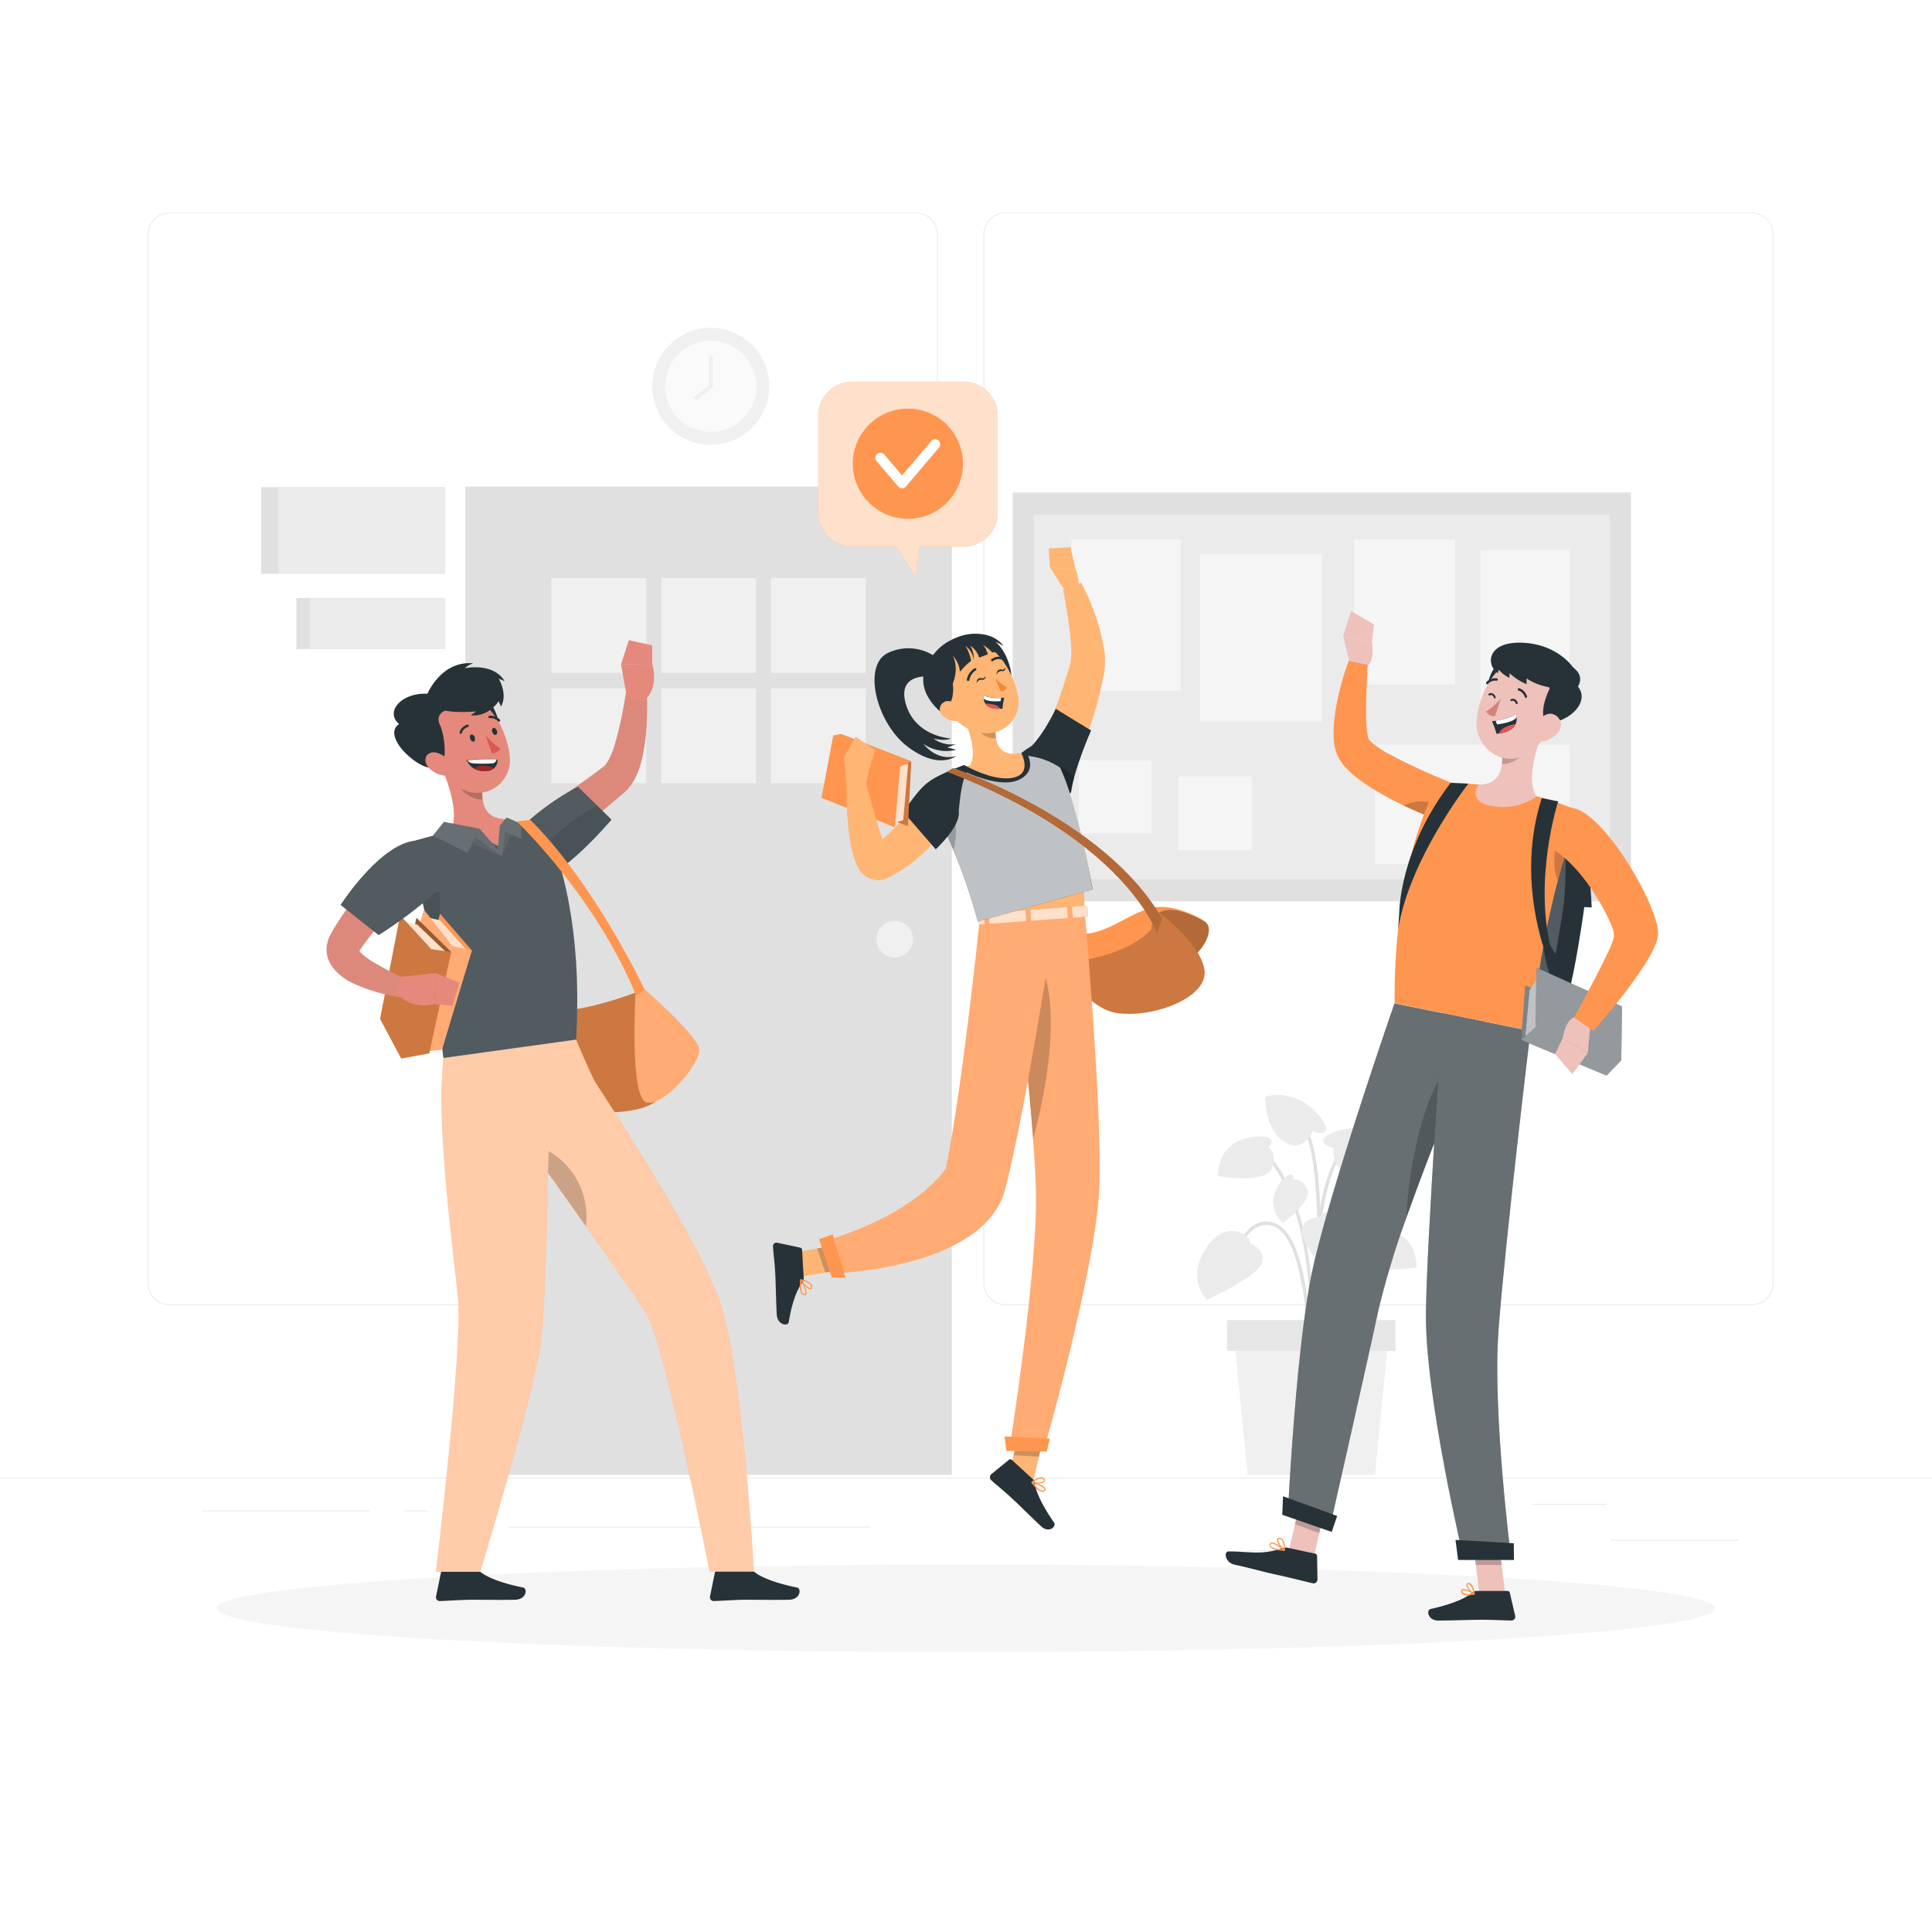 <svg xmlns="http://www.w3.org/2000/svg" xmlns:xlink="http://www.w3.org/1999/xlink" xmlns:svgjs="http://svgjs.com/svgjs" class="animated" id="freepik_stories-happy-student" viewBox="0 0 500 500"><style>svg#freepik_stories-happy-student:not(.animated) .animable {opacity: 0;}svg#freepik_stories-happy-student.animated #freepik--background-complete--inject-32 {animation: 6s Infinite  linear shake;animation-delay: 0s;}svg#freepik_stories-happy-student.animated #freepik--speech-bubble--inject-32 {animation: 1.5s Infinite  linear heartbeat;animation-delay: 0s;}svg#freepik_stories-happy-student.animated #freepik--character-3--inject-32 {animation: 1.5s Infinite  linear wind;animation-delay: -0.5s;}svg#freepik_stories-happy-student.animated #freepik--character-2--inject-32 {animation: 1.5s Infinite  linear wind;animation-delay: 0s;}svg#freepik_stories-happy-student.animated #freepik--character-1--inject-32 {animation: 1.5s Infinite  linear wind;animation-delay: 0.5s;}            @keyframes shake {                10%, 90% {                    transform: translate3d(-1px, 0, 0);                  }                  20%, 80% {                    transform: translate3d(2px, 0, 0);                  }                  30%, 50%, 70% {                    transform: translate3d(-4px, 0, 0);                  }                  40%, 60% {                    transform: translate3d(4px, 0, 0);                  }            }                    @keyframes heartbeat {                0% {                    transform: scale(1);                }                10% {                    transform: scale(1.1);                }                30% {                    transform: scale(1);                }                40% {                    transform: scale(1);                }                50% {                    transform: scale(1.1);                }                60% {                    transform: scale(1);                }                100% {                    transform: scale(1);                }            }                    @keyframes wind {                0% {                    transform: rotate( 0deg );                }                25% {                    transform: rotate( 1deg );                }                75% {                    transform: rotate( -1deg );                }            }        </style><g id="freepik--background-complete--inject-32" class="animable animator-active" style="transform-origin: 250px 228.23px;"><rect y="382.4" width="500" height="0.25" style="fill: rgb(235, 235, 235); transform-origin: 250px 382.525px;" id="elnl9hs1je80q" class="animable"></rect><rect x="416.78" y="398.49" width="33.12" height="0.25" style="fill: rgb(235, 235, 235); transform-origin: 433.34px 398.615px;" id="eldioyeukm5z" class="animable"></rect><rect x="322.53" y="401.21" width="8.69" height="0.25" style="fill: rgb(235, 235, 235); transform-origin: 326.875px 401.335px;" id="elaxeukj1ya2n" class="animable"></rect><rect x="396.59" y="389.21" width="19.19" height="0.25" style="fill: rgb(235, 235, 235); transform-origin: 406.185px 389.335px;" id="el0thdiz4vauw" class="animable"></rect><rect x="52.46" y="390.89" width="43.19" height="0.25" style="fill: rgb(235, 235, 235); transform-origin: 74.055px 391.015px;" id="elb17f0fn45io" class="animable"></rect><rect x="104.56" y="390.89" width="6.33" height="0.25" style="fill: rgb(235, 235, 235); transform-origin: 107.725px 391.015px;" id="elm2f3skv2mwc" class="animable"></rect><rect x="131.47" y="395.11" width="93.68" height="0.25" style="fill: rgb(235, 235, 235); transform-origin: 178.31px 395.235px;" id="el4y1ouf9bl6e" class="animable"></rect><path d="M237,337.8H43.91a5.71,5.71,0,0,1-5.7-5.71V60.66A5.71,5.71,0,0,1,43.91,55H237a5.71,5.71,0,0,1,5.71,5.71V332.09A5.71,5.71,0,0,1,237,337.8ZM43.91,55.2a5.46,5.46,0,0,0-5.45,5.46V332.09a5.46,5.46,0,0,0,5.45,5.46H237a5.47,5.47,0,0,0,5.46-5.46V60.66A5.47,5.47,0,0,0,237,55.2Z" style="fill: rgb(235, 235, 235); transform-origin: 140.46px 196.4px;" id="eless9r6y61r" class="animable"></path><path d="M453.31,337.8H260.21a5.72,5.72,0,0,1-5.71-5.71V60.66A5.72,5.72,0,0,1,260.21,55h193.1A5.71,5.71,0,0,1,459,60.66V332.09A5.71,5.71,0,0,1,453.31,337.8ZM260.21,55.2a5.47,5.47,0,0,0-5.46,5.46V332.09a5.47,5.47,0,0,0,5.46,5.46h193.1a5.47,5.47,0,0,0,5.46-5.46V60.66a5.47,5.47,0,0,0-5.46-5.46Z" style="fill: rgb(235, 235, 235); transform-origin: 356.75px 196.4px;" id="eluxwa4qo06io" class="animable"></path><rect x="262.08" y="127.46" width="160.01" height="105.79" style="fill: rgb(224, 224, 224); transform-origin: 342.085px 180.355px;" id="elcs54zoh349s" class="animable"></rect><rect x="267.56" y="133.19" width="149.04" height="94.34" style="fill: rgb(235, 235, 235); transform-origin: 342.08px 180.36px;" id="el516rdjrwj1n" class="animable"></rect><rect x="277.29" y="139.58" width="28.27" height="39.22" style="fill: rgb(245, 245, 245); transform-origin: 291.425px 159.19px;" id="el8qz19e0c2py" class="animable"></rect><rect x="310.51" y="143.27" width="31.57" height="43.46" style="fill: rgb(245, 245, 245); transform-origin: 326.295px 165px;" id="elihwrpc1i2jj" class="animable"></rect><rect x="350.44" y="139.58" width="26.14" height="37.58" style="fill: rgb(245, 245, 245); transform-origin: 363.51px 158.37px;" id="el22i3fxi6syb" class="animable"></rect><rect x="383.16" y="142.37" width="23.01" height="42.24" style="fill: rgb(245, 245, 245); transform-origin: 394.665px 163.49px;" id="el5y03y0xwbc3" class="animable"></rect><rect x="355.88" y="192.75" width="50.29" height="30.85" style="fill: rgb(245, 245, 245); transform-origin: 381.025px 208.175px;" id="elaz5ihn9hw8n" class="animable"></rect><rect x="279.18" y="196.79" width="18.83" height="18.83" style="fill: rgb(245, 245, 245); transform-origin: 288.595px 206.205px;" id="ell2s6q1j6omj" class="animable"></rect><rect x="304.96" y="200.96" width="19.06" height="19.06" style="fill: rgb(245, 245, 245); transform-origin: 314.49px 210.49px;" id="eljftt0swkqq" class="animable"></rect><rect x="120.43" y="125.91" width="125.9" height="255.78" style="fill: rgb(224, 224, 224); transform-origin: 183.38px 253.8px;" id="elpjifer5hz1" class="animable"></rect><rect x="142.69" y="149.61" width="24.53" height="24.53" style="fill: rgb(240, 240, 240); transform-origin: 154.955px 161.875px;" id="elz3ljlbsqqb" class="animable"></rect><rect x="171.11" y="149.61" width="24.53" height="24.53" style="fill: rgb(240, 240, 240); transform-origin: 183.375px 161.875px;" id="el45fxiao6eza" class="animable"></rect><rect x="199.53" y="149.61" width="24.53" height="24.53" style="fill: rgb(240, 240, 240); transform-origin: 211.795px 161.875px;" id="elonu4mvh2qdb" class="animable"></rect><rect x="142.69" y="178.14" width="24.53" height="24.53" style="fill: rgb(240, 240, 240); transform-origin: 154.955px 190.405px;" id="elpy6qc35a8a" class="animable"></rect><rect x="171.11" y="178.14" width="24.53" height="24.53" style="fill: rgb(240, 240, 240); transform-origin: 183.375px 190.405px;" id="el4m8j8ikw0a5" class="animable"></rect><rect x="199.53" y="178.14" width="24.53" height="24.53" style="fill: rgb(240, 240, 240); transform-origin: 211.795px 190.405px;" id="elzeozxnig93d" class="animable"></rect><path d="M236.29,243.08a4.73,4.73,0,1,1-4.73-4.73A4.72,4.72,0,0,1,236.29,243.08Z" style="fill: rgb(240, 240, 240); transform-origin: 231.56px 243.08px;" id="elbjelptn3ieb" class="animable"></path><rect x="67.59" y="126.07" width="47.55" height="22.41" style="fill: rgb(224, 224, 224); transform-origin: 91.365px 137.275px;" id="el4hkj441l729" class="animable"></rect><rect x="76.71" y="154.77" width="38.43" height="13.21" style="fill: rgb(224, 224, 224); transform-origin: 95.925px 161.375px;" id="el1d4l9iql1xc" class="animable"></rect><rect x="72.03" y="126.07" width="43.11" height="22.41" style="fill: rgb(235, 235, 235); transform-origin: 93.585px 137.275px;" id="el22tldztdzmu" class="animable"></rect><rect x="80.29" y="154.77" width="34.85" height="13.21" style="fill: rgb(235, 235, 235); transform-origin: 97.715px 161.375px;" id="el09fvlsp4kdj5" class="animable"></rect><g id="elmik5yed38x"><circle cx="183.95" cy="99.97" r="15.14" style="fill: rgb(240, 240, 240); transform-origin: 183.95px 99.97px; transform: rotate(-22.5deg);" class="animable"></circle></g><g id="eltzwsmldsrz"><circle cx="183.95" cy="99.97" r="11.81" style="fill: rgb(250, 250, 250); transform-origin: 183.95px 99.97px; transform: rotate(-22.5deg);" class="animable"></circle></g><polygon points="180.16 103.64 179.53 102.86 183.45 99.73 183.45 92.01 184.45 92.01 184.45 100.21 180.16 103.64" style="fill: rgb(240, 240, 240); transform-origin: 181.99px 97.825px;" id="elvzwypehvkeg" class="animable"></polygon><path d="M340.08,350.11c0-.34,1.16-34.22,6.67-39.58,5.36-5.21,11.51-.19,11.77,0l.55-.66c-.06-.06-7-5.72-12.92,0-5.76,5.6-6.88,38.76-6.93,40.17Z" style="fill: rgb(224, 224, 224); transform-origin: 349.145px 328.712px;" id="eljjt9bxj3qw" class="animable"></path><path d="M339.61,356.77c0-.41,3.77-40.67-10.94-57.55l-.65.57c14.46,16.59,10.77,56.49,10.73,56.89Z" style="fill: rgb(224, 224, 224); transform-origin: 334.031px 327.995px;" id="eloryus8t7a0j" class="animable"></path><path d="M340.15,352.51l.86-.06c0-.46-2.87-45.78,7.91-55.7l-.58-.63C337.25,306.32,340,350.63,340.15,352.51Z" style="fill: rgb(224, 224, 224); transform-origin: 344.331px 324.315px;" id="elcefs1rh0vtf" class="animable"></path><path d="M338.75,352.48h.86c0-1.25-.35-30.62-8.69-35.4a5.9,5.9,0,0,0-5.4-.52c-5,2.08-7.54,11.06-7.65,11.44l.83.23c0-.09,2.5-9,7.15-10.87a5.08,5.08,0,0,1,4.64.47C338.4,322.37,338.75,352.18,338.75,352.48Z" style="fill: rgb(224, 224, 224); transform-origin: 328.74px 334.308px;" id="elpwk77oyfk" class="animable"></path><path d="M342,352.5l.86-.05c0-.23-1.26-23.2,4.94-31.29,1.5-2,3.13-2.9,4.86-2.78,4.06.29,7.46,6.23,7.5,6.29l.75-.42c-.15-.27-3.67-6.41-8.19-6.73-2-.14-3.91.91-5.6,3.11C340.72,329,341.94,351.55,342,352.5Z" style="fill: rgb(224, 224, 224); transform-origin: 351.39px 335.004px;" id="elu2af1zj10ss" class="animable"></path><path d="M340.64,355.63c.17-2.23,4.05-54.68-2.78-63.93l-.7.52c6.65,9,2.66,62.8,2.62,63.34Z" style="fill: rgb(224, 224, 224); transform-origin: 339.525px 323.665px;" id="el4zc7emmzd9d" class="animable"></path><path d="M323.66,321.87s4.1,1.52,2.88,5.08-14.18,9.44-14.18,9.44-5.43-5-.44-13.07S323.55,319.32,323.66,321.87Z" style="fill: rgb(235, 235, 235); transform-origin: 318.289px 327.472px;" id="el4r4npo1slaf" class="animable"></path><path d="M341.48,315.08s-4.36-.18-4.61,3.58,9.46,14.17,9.46,14.17,6.92-2.5,5.44-11.89S342.57,312.77,341.48,315.08Z" style="fill: rgb(235, 235, 235); transform-origin: 344.421px 323.135px;" id="ele6dgb2uo5x" class="animable"></path><path d="M345.18,297.07s-2.91-.31-2.68-2.08,11.32-6.34,17.86,1c0,0-4.19,7.19-10.24,7.28S345.18,297.07,345.18,297.07Z" style="fill: rgb(235, 235, 235); transform-origin: 351.424px 297.612px;" id="el6whei7nwwv6" class="animable"></path><path d="M339.76,292.77s2.63,1.27,3.37-.36-6.25-11.36-15.7-8.55c0,0-.25,8.31,4.83,11.59S339.76,292.77,339.76,292.77Z" style="fill: rgb(235, 235, 235); transform-origin: 335.306px 289.895px;" id="el65n7a66pqzt" class="animable"></path><path d="M353.54,320.44s-2-1.62.16-2.41,12.8-.57,12.91,10c0,0-12.39,2.06-13.92-2S353.54,320.44,353.54,320.44Z" style="fill: rgb(235, 235, 235); transform-origin: 359.394px 323.152px;" id="elp1y6xr5xz9p" class="animable"></path><path d="M328.27,296.81s2-1.62-.16-2.42-12.8-.56-12.91,10c0,0,12.39,2.06,13.92-1.95S328.27,296.81,328.27,296.81Z" style="fill: rgb(235, 235, 235); transform-origin: 322.416px 299.514px;" id="elb32ownjv83v" class="animable"></path><path d="M334.82,305.3s.18-2-1.41-1.2-7.14,6.75-1.39,12.43c0,0,7.74-5.73,6.34-8.72S334.82,305.3,334.82,305.3Z" style="fill: rgb(235, 235, 235); transform-origin: 334px 310.221px;" id="elfqsh0byhoo" class="animable"></path><path d="M355.33,308.1s-1.2-1.57.56-1.76,9.64,1.91,7.8,9.77c0,0-9.6-.72-10-4S355.33,308.1,355.33,308.1Z" style="fill: rgb(235, 235, 235); transform-origin: 358.802px 311.219px;" id="el5aa2524ioe6" class="animable"></path><polygon points="322.89 381.69 355.84 381.69 359.39 345.62 319.34 345.62 322.89 381.69" style="fill: rgb(240, 240, 240); transform-origin: 339.365px 363.655px;" id="elwsc2uvcne8" class="animable"></polygon><g id="el4pli399mvl4"><rect x="317.58" y="341.64" width="43.57" height="7.96" style="fill: rgb(230, 230, 230); transform-origin: 339.365px 345.62px; transform: rotate(180deg);" class="animable"></rect></g></g><g id="freepik--Shadow--inject-32" class="animable" style="transform-origin: 250px 416.24px;"><ellipse id="freepik--path--inject-32" cx="250" cy="416.24" rx="193.89" ry="11.32" style="fill: rgb(245, 245, 245); transform-origin: 250px 416.24px;" class="animable"></ellipse></g><g id="freepik--speech-bubble--inject-32" class="animable" style="transform-origin: 234.98px 124.065px;"><path d="M249.32,98.77H220.6a8.85,8.85,0,0,0-8.85,8.85v25a8.85,8.85,0,0,0,8.85,8.85H232l5,7.89,1-7.89h11.37a8.84,8.84,0,0,0,8.84-8.85v-25A8.85,8.85,0,0,0,249.32,98.77Z" style="fill: rgb(255, 150, 80); transform-origin: 234.98px 124.065px;" id="el95oytvos6s9" class="animable"></path><g id="elzt3xunk94r"><path d="M249.32,98.77H220.6a8.85,8.85,0,0,0-8.85,8.85v25a8.85,8.85,0,0,0,8.85,8.85H232l5,7.89,1-7.89h11.37a8.84,8.84,0,0,0,8.84-8.85v-25A8.85,8.85,0,0,0,249.32,98.77Z" style="fill: rgb(255, 255, 255); opacity: 0.7; transform-origin: 234.98px 124.065px;" class="animable"></path></g><g id="el9jgbms4ux4h"><circle cx="234.96" cy="120.01" r="14.26" style="fill: rgb(255, 150, 80); transform-origin: 234.96px 120.01px; transform: rotate(-45deg);" class="animable"></circle></g><path d="M233.46,126.38a1.29,1.29,0,0,1-1-.46l-5.6-6.59a1.31,1.31,0,0,1,2-1.7l4.59,5.42,7.59-8.94a1.31,1.31,0,0,1,2,1.69l-8.59,10.12A1.31,1.31,0,0,1,233.46,126.38Z" style="fill: rgb(255, 255, 255); transform-origin: 234.934px 120.03px;" id="elyoyvwuwo3y" class="animable"></path></g><g id="freepik--character-3--inject-32" class="animable" style="transform-origin: 373.171px 288.765px;"><path d="M411.93,234.84l-1.91-.09s-3.26,23.59-5.42,25.44-33.85-4.28-35.7-5.62a.42.42,0,0,1-.13-.21c-1.39-3.47,4.11-42.61,6.13-44.43s8.19,0,8.19,0,13.35,3.13,21,5.21a35.83,35.83,0,0,1,5.11,1.62C411.2,217.94,411.93,234.84,411.93,234.84Z" style="fill: rgb(38, 50, 56); transform-origin: 390.239px 234.828px;" id="elvpsncwuzfx" class="animable"></path><g id="eltvkpqdx91kd"><path d="M404.83,233.06s-3.27,23.59-5.42,25.44c-1.68,1.44-21.14-1.93-30.64-4.14-1.39-3.47,4.11-42.61,6.13-44.43s8.19,0,8.19,0,13.35,3.13,21,5.21C406,216.73,404.83,233.06,404.83,233.06Z" style="fill: rgb(255, 255, 255); opacity: 0.2; transform-origin: 386.866px 233.984px;" class="animable"></path></g><path d="M349.25,171.22l-1.63-6.64,7.42,1.54s1.1,6-2,6.45Z" style="fill: rgb(238, 193, 187); transform-origin: 351.425px 168.575px;" id="elwh8ggvj2diq" class="animable"></path><polygon points="349.66 158.13 355.59 161.62 355.04 166.12 347.62 164.58 349.66 158.13" style="fill: rgb(238, 193, 187); transform-origin: 351.605px 162.125px;" id="elw3g5ipugfm" class="animable"></polygon><path d="M375.37,210.61a32.59,32.59,0,0,1-3.57,1.48c-.88-.33-1.74-.67-2.59-1-.43-.18-.87-.35-1.29-.54-1.56-.64-3.09-1.33-4.61-2.06l-1.81-.88c-.5-.26-1-.51-1.51-.78-1.14-.62-2.28-1.23-3.41-1.9-.78-.45-1.56-.93-2.33-1.43s-1.58-1.07-2.38-1.67l-.47-.35a22.41,22.41,0,0,1-2.86-2.54,13.35,13.35,0,0,1-1.45-1.75,10.5,10.5,0,0,1-.72-1.16c-.06-.12-.13-.25-.19-.39-.15-.34-.29-.69-.38-1a14.65,14.65,0,0,1-.67-4.28,35.25,35.25,0,0,1,.42-5.87c0-.34.1-.69.15-1a69.57,69.57,0,0,1,1.63-7.19q.75-2.66,1.71-5.3l4.92,1.08c-.08,1.62-.18,3.24-.24,4.86-.11,2.44-.19,4.86-.19,7.22v1c0,1.39.09,2.75.24,4,0,.17.05.35.07.52a7.22,7.22,0,0,0,.49,1.8c.05.1,0,0,.06.06s0,.05.14.14.34.35.6.57a28.15,28.15,0,0,0,4.25,2.85l.09,0c1.61.9,3.31,1.79,5.07,2.62l.37.17c2.46,1.18,5,2.33,7.59,3.41,1,.42,2,.84,2.93,1.23,0,0,3.25.89,4.4,3.13C380.76,207.54,377.92,209.38,375.37,210.61Z" style="fill: rgb(255, 150, 80); transform-origin: 362.569px 191.545px;" id="elgft25j95itm" class="animable"></path><g id="elr20v0rw4qgo"><path d="M375.37,210.61a32.59,32.59,0,0,1-3.57,1.48c-.88-.33-1.74-.67-2.59-1-.43-.18-.87-.35-1.29-.54-1.56-.64-3.09-1.33-4.61-2.06C368.79,205.9,373.08,208.52,375.37,210.61Z" style="opacity: 0.2; transform-origin: 369.34px 209.75px;" class="animable"></path></g><polygon points="339.76 404.13 333.45 401.84 336.92 386.63 343.24 388.92 339.76 404.13" style="fill: rgb(238, 193, 187); transform-origin: 338.345px 395.38px;" id="ell0w979zhnoq" class="animable"></polygon><polygon points="389.56 412.52 382.86 412.52 380.95 397 387.65 397 389.56 412.52" style="fill: rgb(238, 193, 187); transform-origin: 385.255px 404.76px;" id="elg44t88e7wfe" class="animable"></polygon><path d="M382,411.74h8.17a.59.59,0,0,1,.57.46l1.39,6a1,1,0,0,1-1,1.19c-2.63-.05-4.55-.2-7.86-.2-2,0-8.18.21-11,.21s-3.2-2.78-2-3c5.15-1.13,9-2.69,10.66-4.18A1.68,1.68,0,0,1,382,411.74Z" style="fill: rgb(38, 50, 56); transform-origin: 380.888px 415.57px;" id="elsnv451w043g" class="animable"></path><path d="M333.22,400.56l7.17,1.53a.61.61,0,0,1,.47.57l.1,6.1a1,1,0,0,1-1.18,1c-2.58-.6-6.29-1.56-9.54-2.25-3.8-.82-6.16-1.59-10.62-2.54-2.7-.58-2.89-3.46-1.71-3.47,5.37,0,8.62,1,13.62-.74A3,3,0,0,1,333.22,400.56Z" style="fill: rgb(38, 50, 56); transform-origin: 329.09px 405.147px;" id="el9oyfoehscpd" class="animable"></path><g id="elodw7vcl6a9"><polygon points="336.92 386.63 335.13 394.47 341.45 396.77 343.24 388.93 336.92 386.63" style="opacity: 0.2; transform-origin: 339.185px 391.7px;" class="animable"></polygon></g><g id="elyd2vhxi59qi"><polygon points="387.66 397 380.95 397 381.94 405 388.64 405 387.66 397" style="opacity: 0.2; transform-origin: 384.795px 401px;" class="animable"></polygon></g><path d="M333.28,392.16,344,396s8.35-36.77,12.79-57.16A219.29,219.29,0,0,1,364,315.06c4.06-11.44,8.9-23.76,12.81-33.39,4.13-10.14,7.2-17.3,7.2-17.3l-23.12-4.68s-17.63,50.75-21.6,70.81C335.21,351.36,333.28,392.16,333.28,392.16Z" style="fill: rgb(38, 50, 56); transform-origin: 358.645px 327.845px;" id="el66ammhzqcmg" class="animable"></path><g id="el8ugrhibe6t7"><g style="opacity: 0.3; transform-origin: 358.645px 327.845px;" class="animable"><path d="M333.28,392.16,344,396s8.35-36.77,12.79-57.16A219.29,219.29,0,0,1,364,315.06c4.06-11.44,8.9-23.76,12.81-33.39,4.13-10.14,7.2-17.3,7.2-17.3l-23.12-4.68s-17.63,50.75-21.6,70.81C335.21,351.36,333.28,392.16,333.28,392.16Z" style="fill: rgb(255, 255, 255); transform-origin: 358.645px 327.845px;" id="eli1n7bjeciv" class="animable"></path></g></g><g id="elgkx6anlkld5"><path d="M364,315.06c4.06-11.44,8.9-23.76,12.81-33.39l-1.79-5.53C368.45,282.26,364.32,303.35,364,315.06Z" style="opacity: 0.2; transform-origin: 370.405px 295.6px;" class="animable"></path></g><path d="M373.4,262.22s-4.12,57.86-4.37,77.53c-.28,21.53,9.79,63.7,9.79,63.7H391.1s-4.91-38.05-3.27-59.38c1.82-23.86,8.26-77.26,8.26-77.26Z" style="fill: rgb(38, 50, 56); transform-origin: 382.557px 332.835px;" id="el3jxpsklgk0s" class="animable"></path><g id="elwswv2tpww1"><g style="opacity: 0.3; transform-origin: 382.557px 332.835px;" class="animable"><path d="M373.4,262.22s-4.12,57.86-4.37,77.53c-.28,21.53,9.79,63.7,9.79,63.7H391.1s-4.91-38.05-3.27-59.38c1.82-23.86,8.26-77.26,8.26-77.26Z" style="fill: rgb(255, 255, 255); transform-origin: 382.557px 332.835px;" id="elc9oaxtv46si" class="animable"></path></g></g><polygon points="377.36 403.72 391.81 403.72 391.77 399.4 376.68 398.53 377.36 403.72" style="fill: rgb(38, 50, 56); transform-origin: 384.245px 401.125px;" id="elmnhdmzxywfl" class="animable"></polygon><polygon points="331.85 392.02 344.65 396.46 346.05 392.33 332.05 387.23 331.85 392.02" style="fill: rgb(38, 50, 56); transform-origin: 338.95px 391.845px;" id="el27n30be7lw6" class="animable"></polygon><path d="M379.77,412.91a2,2,0,0,1-1.29-.34,1,1,0,0,1-.34-.84.49.49,0,0,1,.27-.45c.73-.38,2.91,1,3.16,1.1a.17.17,0,0,1,.07.16.15.15,0,0,1-.12.13A8,8,0,0,1,379.77,412.91Zm-1-1.38a.4.4,0,0,0-.2,0c-.05,0-.1.06-.1.18a.66.66,0,0,0,.22.58,3.22,3.22,0,0,0,2.38.12A6.38,6.38,0,0,0,378.76,411.53Z" style="fill: rgb(255, 150, 80); transform-origin: 379.889px 412.065px;" id="el6726k0oy849" class="animable"></path><path d="M381.49,412.68l-.08,0c-.7-.38-2.05-1.85-1.92-2.59a.52.52,0,0,1,.5-.42.89.89,0,0,1,.68.2c.78.64,1,2.57,1,2.66a.14.14,0,0,1-.07.14A.11.11,0,0,1,381.49,412.68ZM380.11,410H380c-.2,0-.22.12-.23.16-.08.45.79,1.56,1.48,2.08a3.84,3.84,0,0,0-.81-2.1A.56.56,0,0,0,380.11,410Z" style="fill: rgb(255, 150, 80); transform-origin: 380.576px 411.177px;" id="el2rob4vtupg" class="animable"></path><path d="M332.38,401.32h0c-1.1,0-3-.16-3.62-.95a.88.88,0,0,1-.14-.82.48.48,0,0,1,.34-.35c.89-.28,3.26,1.62,3.52,1.84a.15.15,0,0,1,.05.18A.14.14,0,0,1,332.38,401.32Zm-3.28-1.83H329a.17.17,0,0,0-.13.14.57.57,0,0,0,.08.54c.33.45,1.4.74,2.9.81C331,400.27,329.63,399.42,329.1,399.49Z" style="fill: rgb(255, 150, 80); transform-origin: 330.558px 400.246px;" id="el4lrzy2c282x" class="animable"></path><path d="M332.38,401.32a.11.11,0,0,1-.11,0c-.72-.52-2-2.28-1.73-3,.07-.17.24-.36.67-.31a1.19,1.19,0,0,1,.81.45,4.56,4.56,0,0,1,.5,2.74.14.14,0,0,1-.09.13Zm-1.37-3a.2.2,0,0,0-.17.11c-.16.43.68,1.78,1.39,2.43a3.71,3.71,0,0,0-.46-2.2.81.81,0,0,0-.59-.33Z" style="fill: rgb(255, 150, 80); transform-origin: 331.531px 399.668px;" id="eljmp0qnjb6t" class="animable"></path><path d="M409.14,210.05q-1.54,3.73-2.83,7.51c-.23.67-.45,1.33-.67,2-.68,2.09-1.31,4.18-1.89,6.25-.2.73-.4,1.46-.59,2.18-.31,1.14-.6,2.27-.88,3.39-.15.63-.3,1.25-.44,1.86-.35,1.48-.67,2.93-1,4.36s-.56,2.72-.81,4-.54,2.79-.77,4.13-.45,2.63-.65,3.89-.43,2.74-.61,4c-.23,1.61-.44,3.12-.62,4.5-.58,4.15-1,7.2-1.31,8.65l-35.15-7.12c0-2.76,0-5.41.12-8,.07-1.71.15-3.38.27-5,.06-1.07.14-2.12.23-3.15.14-1.57.29-3.09.46-4.57.19-1.66.4-3.26.64-4.8.42-2.85.91-5.49,1.43-7.94.64-3,1.32-5.65,2-8.05.87-3,1.76-5.58,2.58-7.69a48.57,48.57,0,0,1,3.58-7.62,69.73,69.73,0,0,1,8.61.06c.6,0,1.22.11,1.84.17a132.93,132.93,0,0,1,15,3c.93.24,1.88.51,2.8.78C405.11,208.34,409.14,210.05,409.14,210.05Z" style="fill: rgb(255, 150, 80); transform-origin: 385.03px 234.748px;" id="eldc8creabe9a" class="animable"></path><path d="M399.42,189c-1.87,4.62-4.51,13.24-1.76,17.13a15.1,15.1,0,0,1-12.41,2.26c-4.12-.93-3.77-3.87-2.54-5.28,5.61-.2,6.24-4.21,6-8.13Z" style="fill: rgb(238, 193, 187); transform-origin: 390.653px 198.931px;" id="else93h7pahtg" class="animable"></path><g id="elvrxz0zzzy5o"><path d="M395.06,191.48,388.74,195a16.74,16.74,0,0,1-.05,2.75c2.1.12,5.35-1.56,6-3.66A7.2,7.2,0,0,0,395.06,191.48Z" style="opacity: 0.2; transform-origin: 391.878px 194.618px;" class="animable"></path></g><path d="M387.22,172.31c-1.83,2-3.66,7,.33,6.95S390.36,168.88,387.22,172.31Z" style="fill: rgb(38, 50, 56); transform-origin: 387.628px 175.436px;" id="elhmk10k9cbx8" class="animable"></path><path d="M402.59,183.32c-2.44,6.18-3.56,9.92-7.79,12.09-6.37,3.26-13.2-2.25-12.65-9,.49-6.13,4.41-15.2,11.39-15.63A9.16,9.16,0,0,1,402.59,183.32Z" style="fill: rgb(238, 193, 187); transform-origin: 392.681px 183.569px;" id="elzpvq33qilfd" class="animable"></path><path d="M403.55,171.43H399l2.18,4.11c.74.11-.73,2.62-.09,2.63,0,0-3,5.46-1.13,9.15,6.72-.54,11.47-5.82,8.42-9.63C410.33,174.35,406.92,171.87,403.55,171.43Z" style="fill: rgb(38, 50, 56); transform-origin: 404.162px 179.375px;" id="elq2gjf1w8mbe" class="animable"></path><path d="M403.31,189.37a6.2,6.2,0,0,1-4.1,2.51c-2.18.32-3-1.71-2.19-3.64.75-1.74,2.78-4,4.87-3.43A2.86,2.86,0,0,1,403.31,189.37Z" style="fill: rgb(238, 193, 187); transform-origin: 400.336px 188.317px;" id="elmizo11melu" class="animable"></path><path d="M388.43,180.79a18.54,18.54,0,0,1-3.87,3.4,3.2,3.2,0,0,0,2.3,1.23Z" style="fill: rgb(212, 130, 125); transform-origin: 386.495px 183.105px;" id="el5naremkjkjq" class="animable"></path><path d="M394.87,180.6a.33.33,0,0,1-.25-.22,2.55,2.55,0,0,0-1.6-1.65.32.32,0,1,1,.16-.62,3.19,3.19,0,0,1,2,2.07.32.32,0,0,1-.19.41A.45.45,0,0,1,394.87,180.6Z" style="fill: rgb(38, 50, 56); transform-origin: 393.99px 179.35px;" id="elk4x6fzm4bh8" class="animable"></path><path d="M384.83,177.08a.26.26,0,0,1-.16-.09.32.32,0,0,1,0-.45,3.13,3.13,0,0,1,2.71-1,.33.33,0,0,1,.26.38.32.32,0,0,1-.37.25,2.43,2.43,0,0,0-2.15.79A.3.3,0,0,1,384.83,177.08Z" style="fill: rgb(38, 50, 56); transform-origin: 386.111px 176.299px;" id="el1j02xmmnfu3" class="animable"></path><path d="M386.13,186.64a24,24,0,0,1,1.17,3.26l.6-.07c2.74-.34,3.9-1.4,4.36-2.47a3.53,3.53,0,0,0,.24-1.67,3.36,3.36,0,0,0-.2-.94c-1.34,1-3.87,1.55-5.24,1.77C386.49,186.61,386.13,186.64,386.13,186.64Z" style="fill: rgb(38, 50, 56); transform-origin: 389.324px 187.325px;" id="elht93c03507" class="animable"></path><path d="M387.06,186.52l.37.95c2.58-.32,4.35-.9,5.07-1.78a3.36,3.36,0,0,0-.2-.94C391,185.79,388.43,186.3,387.06,186.52Z" style="fill: rgb(255, 255, 255); transform-origin: 389.78px 186.11px;" id="els07gv5rmjp" class="animable"></path><path d="M387.9,189.83c2.74-.34,3.9-1.4,4.36-2.47a8.91,8.91,0,0,0-3,1A3.33,3.33,0,0,0,387.9,189.83Z" style="fill: rgb(222, 87, 83); transform-origin: 390.08px 188.595px;" id="elcu3s8z6v9ni" class="animable"></path><path d="M407.15,172.78s-3.92-6.06-13.14-6.44-9.5,5.76-6.38,7.87l.27-.9a7.85,7.85,0,0,0,2.75,2.12v-1.22a15.54,15.54,0,0,0,4.43,2.87v-1.54s2.4,2,7.39,2.56S409.43,176.63,407.15,172.78Z" style="fill: rgb(38, 50, 56); transform-origin: 396.967px 172.257px;" id="elnnhsw7e5jcf" class="animable"></path><path d="M392.51,182.22a.24.24,0,0,1-.23-.16,1,1,0,0,0-.53-.66.68.68,0,0,0-.52,0,.26.26,0,0,1-.34-.09A.25.25,0,0,1,391,181a1.11,1.11,0,0,1,.93-.09,1.47,1.47,0,0,1,.84,1,.26.26,0,0,1-.15.32Z" style="fill: rgb(38, 50, 56); transform-origin: 391.827px 181.539px;" id="elbmr5txwk8gp" class="animable"></path><path d="M386.83,180.73a.25.25,0,0,1-.23-.16,1,1,0,0,0-.53-.66.69.69,0,0,0-.51.05.26.26,0,0,1-.35-.09.27.27,0,0,1,.09-.34,1.15,1.15,0,0,1,.93-.09,1.47,1.47,0,0,1,.84,1,.26.26,0,0,1-.15.32Z" style="fill: rgb(38, 50, 56); transform-origin: 386.133px 180.07px;" id="el7a1r78z5lsn" class="animable"></path><path d="M403.25,207.41s-6.6,20.29-1.66,39l-1.27,1.18s-8.19-19.9-1.3-41.05Z" style="fill: rgb(38, 50, 56); transform-origin: 399.756px 227.065px;" id="elyavqz5jxnd" class="animable"></path><path d="M380,202.81s-15.3,19.55-18.16,37.73l.28-4.22s-.1-16.22,13.3-33.72Z" style="fill: rgb(38, 50, 56); transform-origin: 370.92px 221.57px;" id="eleeaojehayq" class="animable"></path><path d="M401.13,244.51l2.59,4.47L402,254.81a38.6,38.6,0,0,1-2.51-9.43Z" style="fill: rgb(38, 50, 56); transform-origin: 401.605px 249.66px;" id="ell0ziib9yvs" class="animable"></path><path d="M411.38,262.07l-16.63-7-1.07,14s18.74.35,19,.46S411.38,262.07,411.38,262.07Z" style="fill: rgb(38, 50, 56); transform-origin: 403.195px 262.301px;" id="elu3ex351y1rs" class="animable"></path><g id="elxnzuxzpdri"><path d="M411.38,262.07l-16.63-7-1.07,14s18.74.35,19,.46S411.38,262.07,411.38,262.07Z" style="fill: rgb(255, 255, 255); opacity: 0.4; transform-origin: 403.195px 262.301px;" class="animable"></path></g><polygon points="394.73 268.25 395.83 256.24 398.65 251.73 409.77 261.39 407.84 268.02 394.73 268.25" style="fill: rgb(38, 50, 56); transform-origin: 402.25px 259.99px;" id="elv94ht2qzhp" class="animable"></polygon><g id="el8x3yzjez9d5"><polygon points="394.73 268.25 395.83 256.24 398.65 251.73 409.77 261.39 407.84 268.02 394.73 268.25" style="fill: rgb(255, 255, 255); opacity: 0.7; transform-origin: 402.25px 259.99px;" class="animable"></polygon></g><polygon points="397.64 250.42 397.44 265.86 393.68 269.13 415.77 278.35 419.59 274.4 419.75 260.47 397.64 250.42" style="fill: rgb(38, 50, 56); transform-origin: 406.715px 264.385px;" id="ely4ft9d3zyvg" class="animable"></polygon><g id="eluwwqdza6jfl"><polygon points="397.64 250.42 397.44 265.86 393.68 269.13 415.77 278.35 419.59 274.4 419.75 260.47 397.64 250.42" style="fill: rgb(255, 255, 255); opacity: 0.5; transform-origin: 406.715px 264.385px;" class="animable"></polygon></g><path d="M411.53,265.73l-.6,6.8-6.52-3.86s.91-6,4-5.44Z" style="fill: rgb(238, 193, 187); transform-origin: 407.97px 267.862px;" id="elx946m21du8m" class="animable"></path><polygon points="406.91 277.98 402.43 272.75 404.41 268.67 410.93 272.53 406.91 277.98" style="fill: rgb(238, 193, 187); transform-origin: 406.68px 273.325px;" id="el0143gz28i3u2e" class="animable"></polygon><g id="elvz0y3l3x9sh"><path d="M405.64,219.56c-.68,2.09-1.31,4.18-1.89,6.25-.2.73-.4,1.46-.59,2.18-1.4-2.9-.73-7.79-.73-7.79Z" style="opacity: 0.2; transform-origin: 403.955px 223.775px;" class="animable"></path></g><path d="M413.3,213.09a50,50,0,0,1,5.46,6.51,82.06,82.06,0,0,1,6.54,10.81,48.71,48.71,0,0,1,3.24,7.88,12.85,12.85,0,0,1,.58,3.17c.07,2.26-2,6.11-4.75,10.13-1.55,2.29-3.31,4.64-5,6.79-3.71,4.71-7,8.45-7,8.45l-5-3.5s2.47-4.5,5-9.36c1.35-2.57,2.71-5.25,3.71-7.41a17.73,17.73,0,0,0,1.6-4.15,6.19,6.19,0,0,0-.1-1.32c-.38-2.11-6.57-15.25-15.07-20.89l3-11C407.6,208.61,410.4,210.24,413.3,213.09Z" style="fill: rgb(255, 150, 80); transform-origin: 415.816px 237.955px;" id="elc2ubypqrpgr" class="animable"></path></g><g id="freepik--character-2--inject-32" class="animable" style="transform-origin: 256.452px 268.726px;"><path d="M311.77,238.47c4.07,2.66-3.9,14-13.13,12.41s-8.13-8.95-6.46-11.67S302.35,232.31,311.77,238.47Z" style="fill: rgb(255, 150, 80); transform-origin: 301.957px 243.156px;" id="eleqnsutoxswr" class="animable"></path><g id="el6b4zmn3x2lw"><path d="M311.77,238.47c4.07,2.66-3.9,14-13.13,12.41s-8.13-8.95-6.46-11.67S302.35,232.31,311.77,238.47Z" style="opacity: 0.3; transform-origin: 301.957px 243.156px;" class="animable"></path></g><path d="M299.57,235.81s10.94,8.06,12.13,15.07-12.46,12.51-22.35,11.34-18.6-18.63-18.6-18.63S290,244,299.57,235.81Z" style="fill: rgb(255, 150, 80); transform-origin: 291.261px 249.094px;" id="elsdjzqwf6lu" class="animable"></path><g id="elsld7ho9otn"><path d="M299.57,235.81s10.94,8.06,12.13,15.07-12.46,12.51-22.35,11.34-18.6-18.63-18.6-18.63S290,244,299.57,235.81Z" style="opacity: 0.2; transform-origin: 291.261px 249.094px;" class="animable"></path></g><path d="M298,240.47s-.64-9.74,13.79-2c0,0-6.62-4.5-12.84-3.66s-12.7,7.47-19.54,6.82-3.26,7.46-3.26,7.46S291.39,247.92,298,240.47Z" style="fill: rgb(255, 150, 80); transform-origin: 293.502px 241.898px;" id="el3wvocivoq6c" class="animable"></path><path d="M268.73,194.22a169.92,169.92,0,0,0,8.16-22.15c.65-2.7.28-5.55,0-8.44-.43-3.63-1.09-7.44-1.77-11.15l4.66-1.69a55.71,55.71,0,0,1,6,17.53,19.75,19.75,0,0,1-.29,7.13,95.78,95.78,0,0,1-7.69,23.08l-9-4.31Z" style="fill: rgb(255, 181, 115); transform-origin: 277.353px 174.66px;" id="el84psurkloq" class="animable"></path><path d="M265,194.82c4.45-3.11,8.22-11.38,8.22-11.38l9.15,5.61s-4.23,9.53-5.15,15.71C276.7,208.51,265,194.82,265,194.82Z" style="fill: rgb(38, 50, 56); transform-origin: 273.685px 194.425px;" id="el3dvtemokswc" class="animable"></path><g id="elov9vymfjktd"><path d="M272.7,202.86c2.33,2.1,4.34,3.4,4.57,1.89a29.86,29.86,0,0,1,.74-3.45,16.56,16.56,0,0,0-4.72-3.59A16.66,16.66,0,0,0,272.7,202.86Z" style="opacity: 0.2; transform-origin: 275.348px 201.557px;" class="animable"></path></g><polygon points="260.6 383.91 267.18 384.28 270.71 369.2 264.14 368.83 260.6 383.91" style="fill: rgb(255, 181, 115); transform-origin: 265.655px 376.555px;" id="el8g4iv5krmh5" class="animable"></polygon><path d="M267.26,382.78l-5.44-5a.53.53,0,0,0-.69,0l-4.59,3.74a1.05,1.05,0,0,0,0,1.57c1.92,1.72,2.94,2.45,5.33,4.66,1.48,1.35,5.56,5.4,7.6,7.28s4,0,3.31-1c-3-4.32-4.68-7.91-5-10.16A1.73,1.73,0,0,0,267.26,382.78Z" style="fill: rgb(38, 50, 56); transform-origin: 264.554px 386.742px;" id="eld2u4ssi0w8" class="animable"></path><g id="elcy06npwbtln"><g style="opacity: 0.2; transform-origin: 266.51px 372.91px;" class="animable"><polygon points="270.71 369.2 268.89 376.98 262.31 376.61 264.13 368.84 270.71 369.2" id="elxs8p9ro25im" class="animable" style="transform-origin: 266.51px 372.91px;"></polygon></g></g><path d="M271,195.45s9.23,11.51,9.69,39.94c-10.3,2.58-21,3.24-26,4.5-2.21-10.67-3.76-17.21-14.24-37.62A77.17,77.17,0,0,1,251,198.08a85.21,85.21,0,0,1,11.78-3A17.76,17.76,0,0,1,271,195.45Z" style="fill: rgb(255, 181, 115); transform-origin: 260.57px 217.327px;" id="elsdgzslipka" class="animable"></path><path d="M248.87,184.53c1.69,3.6,4.18,10.36,2.16,13.55,0,0,2,3.59,9,1.82,7.75-1.94,2.74-4.77,2.74-4.77-4.48.05-5.16-3.11-5.16-6.24Z" style="fill: rgb(255, 181, 115); transform-origin: 256.616px 192.46px;" id="elfoalighx7la" class="animable"></path><path d="M251,198.09a83.89,83.89,0,0,1,11.78-3l.79-.11c1.39,1.54,2.31,4.22,1.07,8.81,0,0-11.38-1.57-15.17-5.25C250,198.41,250.52,198.24,251,198.09Z" style="fill: rgb(255, 181, 115); transform-origin: 257.346px 199.385px;" id="el3n55g0sn7wd" class="animable"></path><g id="elo8uh1a31obq"><path d="M252.45,186.31l5.2,2.57a11.24,11.24,0,0,0,.16,2.19c-1.68.17-4.34-1-4.94-2.7A5.94,5.94,0,0,1,252.45,186.31Z" style="opacity: 0.2; transform-origin: 255.13px 188.698px;" class="animable"></path></g><path d="M280.74,236.08s4.49,50.8,3.78,70.88c-.74,20.88-14.39,68.35-14.39,68.35l-8.91-.13s7.39-46.33,6.89-66.85c-.55-22.38-7-72.52-7-72.52Z" style="fill: rgb(255, 150, 80); transform-origin: 272.853px 305.56px;" id="elyauio0fkerp" class="animable"></path><g id="eltxy6s111tt"><path d="M280.74,236.08s4.49,50.8,3.78,70.88c-.74,20.88-14.39,68.35-14.39,68.35l-8.91-.13s7.39-46.33,6.89-66.85c-.55-22.38-7-72.52-7-72.52Z" style="fill: rgb(255, 255, 255); opacity: 0.2; transform-origin: 272.853px 305.56px;" class="animable"></path></g><polygon points="260.44 375.49 270.89 375.64 271.71 372.31 260.01 371.75 260.44 375.49" style="fill: rgb(255, 150, 80); transform-origin: 265.86px 373.695px;" id="elgymj1kpq2kl" class="animable"></polygon><g id="el0zxbnb4cejb"><path d="M269,248.54c6.38,13.31.8,37.34-1.65,46.28-1-13.49-2.78-30-4.18-42.1C264.29,245.9,266.08,242.4,269,248.54Z" style="opacity: 0.2; transform-origin: 267.561px 270.091px;" class="animable"></path></g><polygon points="204.1 324.39 206.24 330.62 221.45 327.96 219.32 321.73 204.1 324.39" style="fill: rgb(255, 181, 115); transform-origin: 212.775px 326.175px;" id="elu6veuepr1g" class="animable"></polygon><path d="M208,330.84l-.42-7.39a.61.61,0,0,0-.48-.56l-5.94-1.27a.91.91,0,0,0-1.11,1c.18,2.58.41,3.83.59,7.08.11,2,.22,7.73.38,10.49s2.91,3.1,3.1,2c.82-5.07,2.16-8.59,3.53-10.22A1.52,1.52,0,0,0,208,330.84Z" style="fill: rgb(38, 50, 56); transform-origin: 204.025px 332.185px;" id="el0sfobwk7qkhm" class="animable"></path><g id="elhiapv0aqnh7"><g style="opacity: 0.2; transform-origin: 216.46px 325.53px;" class="animable"><polygon points="221.45 327.96 213.61 329.33 211.47 323.1 219.31 321.73 221.45 327.96" id="elg39q57ehr8j" class="animable" style="transform-origin: 216.46px 325.53px;"></polygon></g></g><path d="M273.34,236s-8,52.26-13.26,71.89c-5.43,20.41-43.87,21.63-43.87,21.63l-3.8-8.06s22.51-5.65,32.38-19c4.49-22,9-66.73,9-66.73Z" style="fill: rgb(255, 150, 80); transform-origin: 242.875px 282.625px;" id="elxz20di2jao" class="animable"></path><g id="elneqs3b9cdw"><path d="M273.34,236s-8,52.26-13.26,71.89c-5.43,20.41-43.87,21.63-43.87,21.63l-3.8-8.06s22.51-5.65,32.38-19c4.49-22,9-66.73,9-66.73Z" style="fill: rgb(255, 255, 255); opacity: 0.2; transform-origin: 242.875px 282.625px;" class="animable"></path></g><polygon points="211.97 320.68 215.26 330.6 218.81 330.69 215.52 319.5 211.97 320.68" style="fill: rgb(255, 150, 80); transform-origin: 215.39px 325.095px;" id="elmeajc5mz4xq" class="animable"></polygon><path d="M207,333.22a2.7,2.7,0,0,0,.49,1.63,1,1,0,0,0,.78.34.46.46,0,0,0,.41-.24c.4-.77-1.1-3.49-1.27-3.8a.18.18,0,0,0-.17-.09.13.13,0,0,0-.12.11A10.82,10.82,0,0,0,207,333.22Zm1.43,1.28a.46.46,0,0,1,0,.28.15.15,0,0,1-.16.09.6.6,0,0,1-.51-.21c-.39-.43-.51-1.51-.35-3A9.13,9.13,0,0,1,208.44,334.5Z" style="fill: rgb(255, 150, 80); transform-origin: 207.87px 333.125px;" id="elq0h9kvzjq8g" class="animable"></path><path d="M207.13,331.2a.17.17,0,0,0,0,.07c.4.81,1.92,2.46,2.66,2.4.18,0,.39-.13.41-.56a1.22,1.22,0,0,0-.32-.88,5,5,0,0,0-2.6-1.17.14.14,0,0,0-.14.05A.1.1,0,0,0,207.13,331.2ZM209.9,333v.09c0,.28-.13.29-.16.29-.45,0-1.63-1.09-2.17-1.92a4.13,4.13,0,0,1,2.09,1A.93.93,0,0,1,209.9,333Z" style="fill: rgb(255, 150, 80); transform-origin: 208.662px 332.364px;" id="elrad4q9z2nad" class="animable"></path><path d="M268.3,385.31a2.52,2.52,0,0,0,1.45.78.86.86,0,0,0,.72-.37.47.47,0,0,0,.09-.48c-.29-.87-3.13-1.67-3.46-1.75a.15.15,0,0,0-.17.06.17.17,0,0,0,0,.18A11.53,11.53,0,0,0,268.3,385.31Zm1.79-.21a.51.51,0,0,1,.17.24.17.17,0,0,1,0,.19.58.58,0,0,1-.47.25c-.54,0-1.38-.7-2.29-1.86A8.47,8.47,0,0,1,270.09,385.1Z" style="fill: rgb(255, 150, 80); transform-origin: 268.747px 384.787px;" id="elb932yihanjw" class="animable"></path><path d="M267,383.75a.05.05,0,0,0,.05,0c.82.28,2.93.28,3.34-.35.1-.15.16-.39-.13-.72a1.15,1.15,0,0,0-.82-.39,4.41,4.41,0,0,0-2.44,1.2.17.17,0,0,0,0,.15A.14.14,0,0,0,267,383.75Zm3-.9a.46.46,0,0,1,.07.07c.19.21.12.31.1.34-.25.38-1.78.49-2.7.3a3.58,3.58,0,0,1,2-.92A.81.81,0,0,1,269.92,382.85Z" style="fill: rgb(255, 150, 80); transform-origin: 268.727px 383.11px;" id="elzv2z3i64sv" class="animable"></path><path d="M253.48,236.6l-.24,2.32c-.06.19.2.35.51.33l27.45-2c.24,0,.42-.15.41-.29l-.2-2.29c0-.16-.25-.28-.51-.26l-27,2A.43.43,0,0,0,253.48,236.6Z" style="fill: rgb(255, 150, 80); transform-origin: 267.421px 236.83px;" id="elnswqrv05k1" class="animable"></path><g id="el9eq1jcyee4j"><path d="M253.48,236.6l-.24,2.32c-.06.19.2.35.51.33l27.45-2c.24,0,.42-.15.41-.29l-.2-2.29c0-.16-.25-.28-.51-.26l-27,2A.43.43,0,0,0,253.48,236.6Z" style="fill: rgb(255, 255, 255); opacity: 0.7; transform-origin: 267.421px 236.83px;" class="animable"></path></g><path d="M255.82,239.29l-.72.05c-.15,0-.27-.05-.28-.14l-.23-3c0-.09.1-.17.25-.18l.72,0c.14,0,.27,0,.27.14l.24,3C256.08,239.2,256,239.28,255.82,239.29Z" style="fill: rgb(255, 150, 80); transform-origin: 255.33px 237.68px;" id="elmae161pv7kj" class="animable"></path><g id="eljf5znq2dv6j"><g style="opacity: 0.2; transform-origin: 255.33px 237.68px;" class="animable"><path d="M255.82,239.29l-.72.05c-.15,0-.27-.05-.28-.14l-.23-3c0-.09.1-.17.25-.18l.72,0c.14,0,.27,0,.27.14l.24,3C256.08,239.2,256,239.28,255.82,239.29Z" style="fill: rgb(255, 150, 80); transform-origin: 255.33px 237.68px;" id="elg725k0c7nf6" class="animable"></path></g></g><path d="M277.37,237.7l-.73.06c-.14,0-.26-.06-.27-.14l-.24-3c0-.09.11-.17.25-.18l.73-.05c.14,0,.27.05.27.13l.24,3C277.62,237.61,277.51,237.69,277.37,237.7Z" style="fill: rgb(255, 150, 80); transform-origin: 276.875px 236.075px;" id="elkl24b6mjlg7" class="animable"></path><g id="el3r2btor4gzs"><path d="M277.37,237.7l-.73.06c-.14,0-.26-.06-.27-.14l-.24-3c0-.09.11-.17.25-.18l.73-.05c.14,0,.27.05.27.13l.24,3C277.62,237.61,277.51,237.69,277.37,237.7Z" style="fill: rgb(255, 150, 80); opacity: 0.2; transform-origin: 276.875px 236.075px;" class="animable"></path></g><path d="M266.59,238.5l-.72.05c-.14,0-.27-.05-.27-.14l-.24-3c0-.09.11-.17.25-.18l.72-.05c.15,0,.27.05.28.14l.23,3C266.85,238.41,266.74,238.49,266.59,238.5Z" style="fill: rgb(255, 150, 80); transform-origin: 266.1px 236.865px;" id="el9wtzydh0bo4" class="animable"></path><g id="el1lxh59iqg9u"><path d="M266.59,238.5l-.72.05c-.14,0-.27-.05-.27-.14l-.24-3c0-.09.11-.17.25-.18l.72-.05c.15,0,.27.05.28.14l.23,3C266.85,238.41,266.74,238.49,266.59,238.5Z" style="fill: rgb(255, 150, 80); opacity: 0.2; transform-origin: 266.1px 236.865px;" class="animable"></path></g><g id="el50phtzcp942"><g style="opacity: 0.2; transform-origin: 266.105px 236.865px;" class="animable"><path d="M255.82,239.29l-.72.05c-.15,0-.27-.05-.28-.14l-.23-3c0-.09.1-.17.25-.18l.72,0c.14,0,.27,0,.27.14l.24,3C256.08,239.2,256,239.28,255.82,239.29Z" style="fill: rgb(255, 255, 255); transform-origin: 255.33px 237.68px;" id="el6jv1kksmag7" class="animable"></path><g id="elj6v2yilplzn"><g style="opacity: 0.2; transform-origin: 255.33px 237.68px;" class="animable"><path d="M255.82,239.29l-.72.05c-.15,0-.27-.05-.28-.14l-.23-3c0-.09.1-.17.25-.18l.72,0c.14,0,.27,0,.27.14l.24,3C256.08,239.2,256,239.28,255.82,239.29Z" style="fill: rgb(255, 255, 255); transform-origin: 255.33px 237.68px;" id="ellh6a7wzz3y" class="animable"></path></g></g><path d="M277.37,237.7l-.73.06c-.14,0-.26-.06-.27-.14l-.24-3c0-.09.11-.17.25-.18l.73-.05c.14,0,.27.05.27.13l.24,3C277.62,237.61,277.51,237.69,277.37,237.7Z" style="fill: rgb(255, 255, 255); transform-origin: 276.875px 236.075px;" id="eluuic7zzd66" class="animable"></path><g id="elzfta8qim9cj"><path d="M277.37,237.7l-.73.06c-.14,0-.26-.06-.27-.14l-.24-3c0-.09.11-.17.25-.18l.73-.05c.14,0,.27.05.27.13l.24,3C277.62,237.61,277.51,237.69,277.37,237.7Z" style="fill: rgb(255, 255, 255); opacity: 0.2; transform-origin: 276.875px 236.075px;" class="animable"></path></g><path d="M266.59,238.5l-.72.05c-.14,0-.27-.05-.27-.14l-.24-3c0-.09.11-.17.25-.18l.72-.05c.15,0,.27.05.28.14l.23,3C266.85,238.41,266.74,238.49,266.59,238.5Z" style="fill: rgb(255, 255, 255); transform-origin: 266.1px 236.865px;" id="el85erb5a0q8c" class="animable"></path><g id="elx9cltzr82c"><path d="M266.59,238.5l-.72.05c-.14,0-.27-.05-.27-.14l-.24-3c0-.09.11-.17.25-.18l.72-.05c.15,0,.27.05.28.14l.23,3C266.85,238.41,266.74,238.49,266.59,238.5Z" style="fill: rgb(255, 255, 255); opacity: 0.2; transform-origin: 266.1px 236.865px;" class="animable"></path></g></g></g><path d="M245.75,165.89c-4.15,2.41-10.86,9.27-3.64,17.1s21.87-.42,19.35-10.07S251.68,162.45,245.75,165.89Z" style="fill: rgb(38, 50, 56); transform-origin: 250.333px 175.073px;" id="els03te3eh0ah" class="animable"></path><path d="M243.13,179c3,5.81,4.14,8.34,8.5,10.08,6.57,2.61,13.05-2.34,11.85-8.93-1.07-5.93-5.79-14.43-12.68-14.24A8.92,8.92,0,0,0,243.13,179Z" style="fill: rgb(255, 181, 115); transform-origin: 252.859px 177.848px;" id="elb0780mfgzxc" class="animable"></path><path d="M244.29,172.77c2.67,1.15,3.25,7.62,1,10.22C240.64,183,236.33,169.33,244.29,172.77Z" style="fill: rgb(38, 50, 56); transform-origin: 243.273px 177.602px;" id="eldgh450izon5" class="animable"></path><path d="M257.54,175.58a14.28,14.28,0,0,0,3.1,2.34,2.26,2.26,0,0,1-1.59,1.09Z" style="fill: rgb(237, 137, 62); transform-origin: 259.09px 177.295px;" id="elvakwptj9e1" class="animable"></path><path d="M243.92,185.17a4.8,4.8,0,0,0,3.36,1.44c1.67,0,2.07-1.6,1.23-3s-2.52-2.68-4-2A2.15,2.15,0,0,0,243.92,185.17Z" style="fill: rgb(255, 181, 115); transform-origin: 246.077px 184.016px;" id="el7olfnffo2os" class="animable"></path><path d="M250.66,176.23a.32.32,0,0,0,.23-.29,3.65,3.65,0,0,1,1.66-2.45.31.31,0,0,0-.34-.52,4.26,4.26,0,0,0-2,2.94.32.32,0,0,0,.3.33Z" style="fill: rgb(38, 50, 56); transform-origin: 251.45px 174.58px;" id="eltaqb69pjmjq" class="animable"></path><path d="M259.39,170.7a.34.34,0,0,0,.22-.22.32.32,0,0,0-.22-.39,3.11,3.11,0,0,0-2.8.51.31.31,0,1,0,.41.47h0a2.46,2.46,0,0,1,2.22-.38A.33.33,0,0,0,259.39,170.7Z" style="fill: rgb(38, 50, 56); transform-origin: 258.052px 170.551px;" id="el7uplt6fei0c" class="animable"></path><path d="M259.88,180.58a20.86,20.86,0,0,0-.44,2.83l-.5,0c-2.28.16-3.39-.52-3.93-1.32a2.93,2.93,0,0,1-.45-1.32,2.66,2.66,0,0,1,0-.8,10.87,10.87,0,0,0,4.53.62C259.58,180.61,259.88,180.58,259.88,180.58Z" style="fill: rgb(38, 50, 56); transform-origin: 257.205px 181.702px;" id="elkd8t3ir20f" class="animable"></path><path d="M259.1,180.63l-.15.83c-2.14.14-3.68-.05-4.39-.65a2.66,2.66,0,0,1,0-.8A10.87,10.87,0,0,0,259.1,180.63Z" style="fill: rgb(255, 255, 255); transform-origin: 256.815px 180.757px;" id="elwv4qa0m31o" class="animable"></path><path d="M258.94,183.45c-2.28.16-3.39-.52-3.93-1.32a7.53,7.53,0,0,1,2.57.32A2.76,2.76,0,0,1,258.94,183.45Z" style="fill: rgb(222, 87, 83); transform-origin: 256.975px 182.797px;" id="elu2ubk0n9d8" class="animable"></path><path d="M254.43,175.58l.66-.55s-.16.93-.77.9h0a1.32,1.32,0,0,0-1.57.91C252.72,175.22,254,175.45,254.43,175.58Z" style="fill: rgb(38, 50, 56); transform-origin: 253.92px 175.935px;" id="elz7xg4f4ijkb" class="animable"></path><path d="M259.61,173.34l.66-.55s-.16.93-.77.9h0a1.33,1.33,0,0,0-1.57.91C257.9,173,259.17,173.21,259.61,173.34Z" style="fill: rgb(38, 50, 56); transform-origin: 259.1px 173.695px;" id="el49pjpy08il" class="animable"></path><path d="M246.34,177.48s2.1-4.14.24-7.77a7,7,0,0,1,1.86,4.16,15.44,15.44,0,0,1,2.88-2.83,11,11,0,0,0-1.45-3.87A5.24,5.24,0,0,1,252,170.8a6.3,6.3,0,0,0-.9-3.69,5.76,5.76,0,0,1,2.31,3.07l2.23-.83s-.5-2.06-1.54-2.62a10.67,10.67,0,0,1,2.67,2.1s2.09-.15,2.57.47a6.89,6.89,0,0,0-4.72-3.88,10.61,10.61,0,0,1,5.08,1.79s-2.81-4.65-10.47-2.67S240,172,239.91,174.3,246.34,177.48,246.34,177.48Z" style="fill: rgb(38, 50, 56); transform-origin: 249.805px 170.765px;" id="elhlsydaocp8t" class="animable"></path><path d="M242.11,170a12.17,12.17,0,0,0-12-1.16c-7.12,2.9-3.43,18.14,4.75,24.37s12.62,2.4,12.62,2.4-4.42,1.82-8.52-3.11a10.36,10.36,0,0,0,8.52,1.53l-2.35-.59,2.35-.87a7.72,7.72,0,0,1-5.9-1.45s2.75.79,4.54,0c0,0-9.15-.4-11.66-8.83s6.53-7.18,6.53-7.18Z" style="fill: rgb(38, 50, 56); transform-origin: 236.903px 182.274px;" id="ellr8j9wirotg" class="animable"></path><path d="M274.65,151.45l-2.92-4.61,6.67.62s1.7,3.87,0,6l-.64-.08A4.28,4.28,0,0,1,274.65,151.45Z" style="fill: rgb(255, 181, 115); transform-origin: 275.443px 150.15px;" id="el9arnvbek1d4" class="animable"></path><polygon points="271.41 141.96 277.02 141.62 278.4 147.46 271.73 146.84 271.41 141.96" style="fill: rgb(255, 181, 115); transform-origin: 274.905px 144.54px;" id="elwau2spgmze" class="animable"></polygon><path d="M282.75,230.18l-29.69,8.29a148.81,148.81,0,0,0-6.28-18.39c-1.39-3.43-2.73-6.47-3.83-9,0-.1-.08-.2-.13-.3-2-4.73-3.2-7.75-2.36-8.48,2-1.73,9.06-4.32,9.06-4.32s8.7,5.08,13.8,2.93c3.41-1.44,1-6,1-6,3.86-3.11,5.54-2.91,7.43-.72a19.22,19.22,0,0,1,2.6,4.42c4.06,9,7.3,25.55,8.18,30.3.06.31.11.58.14.78h0c0,.11,0,.2,0,.27S282.75,230.18,282.75,230.18Z" style="fill: rgb(38, 50, 56); transform-origin: 261.469px 215.514px;" id="elz2ke7brdtsq" class="animable"></path><g id="el0ownfcah9bm9"><path d="M282.75,230.18l-29.69,8.29a148.81,148.81,0,0,0-6.28-18.39c-1.39-3.43-2.73-6.47-3.83-9a.9.9,0,0,0-.09-.33h0L247,211l1.06.06s.47-8.84,2.17-11.16c0,0,8.38,4.08,13.24,2s2.6-6.27,2.6-6.27a18.65,18.65,0,0,1,8.23,3l.05,0c4.52,9.77,7.71,27.75,8.27,31h0c0,.11,0,.2,0,.27S282.75,230.18,282.75,230.18Z" style="fill: rgb(255, 255, 255); opacity: 0.7; transform-origin: 262.805px 217.05px;" class="animable"></path></g><g id="el579aouzss7h"><path d="M246.78,220.08c-1.39-3.43-2.73-6.47-3.83-9,0-.1-.08-.2-.13-.3l0,0h0a6.85,6.85,0,0,1,3.91-.89s.12.42.26,1.15A20.13,20.13,0,0,1,246.78,220.08Z" style="opacity: 0.2; transform-origin: 245.112px 214.976px;" class="animable"></path></g><path d="M248,209.52c-4.58,7.25-10.38,13.88-18.26,17.67a5.72,5.72,0,0,1-7.76-2.93c-1.56-3.25-1.88-6.29-2.34-9.55a83.21,83.21,0,0,1-.49-11.69l4.92-.55c1,3.6,2,7.25,3,10.74.71,2.26,1.4,4.9,2.55,6.7.06.07.08.07.05,0a3.47,3.47,0,0,0-4.08-.75c5.54-3.38,10.14-9.42,13.88-14.87l8.54,5.21Z" style="fill: rgb(255, 181, 115); transform-origin: 233.563px 215.115px;" id="el90hedqgfmng" class="animable"></path><path d="M241.05,202c-2.64.94-7.26,8.15-7.26,8.15l8.38,9.65s6.22-5.74,5.93-9.38S244.05,200.9,241.05,202Z" style="fill: rgb(38, 50, 56); transform-origin: 240.95px 210.833px;" id="elp9caz8vxqbh" class="animable"></path><path d="M246.67,198.76s39.31,13.14,54.08,39l-1.32,3.87s-7.86-24-54.3-41.9Z" style="fill: rgb(255, 150, 80); transform-origin: 272.94px 220.195px;" id="elfqcvkzxipjh" class="animable"></path><g id="elwwpvkv2a9i"><path d="M246.67,198.76s39.31,13.14,54.08,39l-1.32,3.87s-7.86-24-54.3-41.9Z" style="opacity: 0.3; transform-origin: 272.94px 220.195px;" class="animable"></path></g><polygon points="217.66 189.97 235.84 197.06 234.97 213.81 214.07 205.63 215.64 190.39 217.66 189.97" style="fill: rgb(255, 150, 80); transform-origin: 224.955px 201.89px;" id="elhqiixjlqw1q" class="animable"></polygon><g id="elohwbc8wj7nc"><polygon points="217.66 189.97 235.84 197.06 234.97 213.81 214.07 205.63 215.64 190.39 217.66 189.97" style="opacity: 0.2; transform-origin: 224.955px 201.89px;" class="animable"></polygon></g><polygon points="235.01 197.75 233.76 212.26 229.44 213.52 228.96 197.43 235.01 197.75" style="fill: rgb(255, 150, 80); transform-origin: 231.985px 205.475px;" id="elmbas9mgxnhb" class="animable"></polygon><g id="elkss37wyd03g"><polygon points="235.01 197.75 233.76 212.26 229.44 213.52 228.96 197.43 235.01 197.75" style="fill: rgb(255, 255, 255); opacity: 0.7; transform-origin: 231.985px 205.475px;" class="animable"></polygon></g><polygon points="235.84 197.06 232.97 198.45 231.56 214.11 212.6 206.48 215.64 190.39 217.66 189.97 235.84 197.06" style="fill: rgb(255, 150, 80); transform-origin: 224.22px 202.04px;" id="el5s76nxgnj7g" class="animable"></polygon><path d="M228.35,217.21c-.46-1.26-.9-2.62-1.3-4-1-3.49-2-7.14-3-10.74l-4.92.55a83.21,83.21,0,0,0,.49,11.69,48.05,48.05,0,0,0,1.07,6,16.51,16.51,0,0,0,1.27,3.51,7.39,7.39,0,0,0,.73,1.16,6.19,6.19,0,0,0,1.64,1.54l.34.2.43.21.45.17a5.44,5.44,0,0,0,.54.15,5.36,5.36,0,0,0,2.29,0,5.93,5.93,0,0,0,1-.32l.36-.17.39-.18c.37-.18.72-.37,1.07-.55C231.19,226.46,229.32,216.43,228.35,217.21Z" style="fill: rgb(255, 181, 115); transform-origin: 225.148px 215.122px;" id="el87e5a90d8gs" class="animable"></path><path d="M219.11,203.83l-.66-7.9,6.26,3.86s-.22,4.64-2.94,5.93Z" style="fill: rgb(255, 181, 115); transform-origin: 221.58px 200.825px;" id="elcgnfv5jrrbe" class="animable"></path><polygon points="221.44 190.64 226.51 194.16 224.71 199.79 218.45 195.94 221.44 190.64" style="fill: rgb(255, 181, 115); transform-origin: 222.48px 195.215px;" id="elazgt3lwtqp" class="animable"></polygon></g><g id="freepik--character-1--inject-32" class="animable" style="transform-origin: 145.718px 290.019px;"><path d="M166.81,256s-16.09,6.56-24.14,5.37-10.28,19,0,23.48,22.22,3.36,26.51.56S166.81,256,166.81,256Z" style="fill: rgb(255, 150, 80); transform-origin: 153.196px 271.932px;" id="elardci1ifcka" class="animable"></path><g id="el8hwglebb5yy"><path d="M166.81,256s-16.09,6.56-24.14,5.37-10.28,19,0,23.48,22.22,3.36,26.51.56S166.81,256,166.81,256Z" style="opacity: 0.2; transform-origin: 153.196px 271.932px;" class="animable"></path></g><path d="M166.81,256s13.31,11.7,14.11,15.26-8.84,14.9-13.45,14.11-3-28.17-3-28.17Z" style="fill: rgb(255, 150, 80); transform-origin: 172.582px 270.705px;" id="elw9fht95i0j" class="animable"></path><g id="el3wwc3uvanqa"><path d="M166.81,256s13.31,11.7,14.11,15.26-8.84,14.9-13.45,14.11-3-28.17-3-28.17Z" style="fill: rgb(255, 255, 255); opacity: 0.2; transform-origin: 172.582px 270.705px;" class="animable"></path></g><path d="M134.4,214.16c7.21-5.41,15-10.58,22.11-16,2-2.58,2.7-5.85,3.56-9.09,1-4.13,1.77-8.52,2.41-12.82l4.68.08a75.39,75.39,0,0,1,0,13.93c-.62,4.95-1.45,10.82-5.28,14.57a246.19,246.19,0,0,1-21.93,17l-5.5-7.7Z" style="fill: rgb(220, 137, 124); transform-origin: 150.941px 199.04px;" id="elu9n8ebtdbw" class="animable"></path><path d="M139,227.31c6.18.25,19.24-15.19,19.24-15.19l-8.68-8.51a64.36,64.36,0,0,0-13.52,9.5C130,219,132.13,227,139,227.31Z" style="fill: rgb(38, 50, 56); transform-origin: 145.367px 215.462px;" id="elbcxpvjowbc" class="animable"></path><g id="el3m9yybbr1ml"><path d="M139,227.31c6.18.25,19.24-15.19,19.24-15.19l-8.68-8.51a64.36,64.36,0,0,0-13.52,9.5C130,219,132.13,227,139,227.31Z" style="fill: rgb(255, 255, 255); opacity: 0.2; transform-origin: 145.367px 215.462px;" class="animable"></path></g><g id="elbv3hx7yk93g"><path d="M139.77,227.28c-1.9-2.08-1.77-5.09,2-9.23a50.91,50.91,0,0,1,12.83-9.55l3.7,3.62S146.19,226.5,139.77,227.28Z" style="opacity: 0.1; transform-origin: 148.434px 217.89px;" class="animable"></path></g><path d="M162.32,181l-1.6-9.1,8.07-.11s2,6.2-2.15,9.6Z" style="fill: rgb(228, 137, 123); transform-origin: 164.996px 176.59px;" id="eloygmpdbq5rc" class="animable"></path><polygon points="162.75 165.68 168.79 167.03 168.79 171.82 160.72 171.93 162.75 165.68" style="fill: rgb(228, 137, 123); transform-origin: 164.755px 168.805px;" id="elx1we4dba7ii" class="animable"></polygon><path d="M123.11,406.35l-8.41.14a.6.6,0,0,0-.58.48l-1.27,6.18a1,1,0,0,0,.81,1.2.9.9,0,0,0,.23,0c2.72-.09,4.69-.28,8.11-.34,2.1,0,8.45.09,11.36,0s3.23-2.92,2-3.16c-5.35-1.08-9.39-2.63-11.12-4.13A1.68,1.68,0,0,0,123.11,406.35Z" style="fill: rgb(38, 50, 56); transform-origin: 124.432px 410.353px;" id="elm1hsmmilv4q" class="animable"></path><path d="M194,406.35l-8.4.14a.6.6,0,0,0-.59.48l-1.26,6.18a1,1,0,0,0,.8,1.2.9.9,0,0,0,.23,0c2.72-.09,4.7-.28,8.11-.34,2.1,0,8.45.09,11.36,0s3.24-2.92,2-3.16c-5.35-1.08-9.39-2.63-11.12-4.13A1.68,1.68,0,0,0,194,406.35Z" style="fill: rgb(38, 50, 56); transform-origin: 195.329px 410.353px;" id="ellzj2sartktr" class="animable"></path><path d="M112.83,406.78h11.45s14.58-48.06,15.83-60.32,1.71-43,1.71-43v0l0,.06c.5.66,4.82,6.74,9.8,13.81,6.51,9.25,14.15,20.19,15.76,22.87,4.72,7.9,16.28,66.54,16.28,66.54h11.44s-2.88-52.49-8.76-69.79-31.3-55.08-32.4-57.11c-1.41-2.59-4.87-10.81-4.87-10.81l-34.31,4.77s-.56,5.81-.52,10.89c.16,19.06,3.76,44.82,4.34,51.75C119.71,349.65,112.83,406.78,112.83,406.78Z" style="fill: rgb(255, 150, 80); transform-origin: 153.965px 337.905px;" id="eloby4c0cegk" class="animable"></path><path d="M141,213.69s10.27,18.31,8.09,55.38l-34.3,4.77c-1-5.23-1.23-31.38-9.76-55.49a90.8,90.8,0,0,1,11.28-3,126.33,126.33,0,0,1,14.58-2A65.18,65.18,0,0,1,141,213.69Z" style="fill: rgb(38, 50, 56); transform-origin: 127.212px 243.563px;" id="el2aksj58kfn" class="animable"></path><g id="elmmtxhh3nkub"><path d="M149.12,269.07l-34.31,4.77c-.61-3.27-.94-14.75-3.19-28.8-.6-3.75-1.34-7.69-2.27-11.69a139.5,139.5,0,0,0-4.3-15,88.85,88.85,0,0,1,11.28-3,126.29,126.29,0,0,1,14.59-2,66.87,66.87,0,0,1,10.11.41S151.29,232,149.12,269.07Z" style="fill: rgb(255, 255, 255); opacity: 0.2; transform-origin: 127.236px 243.574px;" class="animable"></path></g><path d="M114.3,198.66c1.93,4.43,4.71,12.7,2.15,16.5,4.85.91,8.33,1.47,12.83,4,.71-3.14,1.55-7.19,1.55-7.19-5.43-.09-6.15-4-6-7.74Z" style="fill: rgb(228, 137, 123); transform-origin: 122.565px 208.91px;" id="elr5ekseziw5q" class="animable"></path><g id="eljfv2sldo3kh"><path d="M118.58,200.94l6.2,3.3a16.53,16.53,0,0,0,.12,2.65c-2,.15-5.21-1.41-5.88-3.43A6.89,6.89,0,0,1,118.58,200.94Z" style="opacity: 0.2; transform-origin: 121.74px 203.92px;" class="animable"></path></g><g id="elgfr91d06pll"><path d="M112.83,406.78h11.45s14.58-48.06,15.83-60.32,1.71-43,1.71-43v0l0,.06c.5.66,4.82,6.74,9.8,13.81,6.51,9.25,14.15,20.19,15.76,22.87,4.72,7.9,16.28,66.54,16.28,66.54h11.44s-2.88-52.49-8.76-69.79-31.3-55.08-32.4-57.11c-1.41-2.59-4.87-10.81-4.87-10.81l-34.31,4.77s-.56,5.81-.52,10.89c.16,19.06,3.76,44.82,4.34,51.75C119.71,349.65,112.83,406.78,112.83,406.78Z" style="fill: rgb(255, 255, 255); opacity: 0.5; transform-origin: 153.965px 337.905px;" class="animable"></path></g><polygon points="112.04 216.27 114.89 212.71 124.12 214.49 128.81 219.86 129.4 213.66 131.13 211.59 134.92 213.22 134.92 217.1 132.22 216.22 129.89 221.64 122.52 218.61 120.88 220.7 112.04 216.27" style="fill: rgb(38, 50, 56); transform-origin: 123.48px 216.615px;" id="elzvdw21kcemj" class="animable"></polygon><g id="eloconi70x5w"><polygon points="112.04 216.27 114.89 212.71 124.12 214.49 128.81 219.86 129.4 213.66 131.13 211.59 134.92 213.22 134.92 217.1 132.22 216.22 129.89 221.64 122.52 218.61 120.88 220.7 112.04 216.27" style="fill: rgb(255, 255, 255); opacity: 0.3; transform-origin: 123.48px 216.615px;" class="animable"></polygon></g><g id="elpzrlf4dfpk"><polygon points="129.89 221.64 130.78 215.16 134.92 217.1 132.22 216.22 129.89 221.64" style="opacity: 0.1; transform-origin: 132.405px 218.4px;" class="animable"></polygon></g><g id="elkcwkt8fz8h9"><polygon points="129.89 221.64 123.06 216.61 120.88 220.7 122.52 218.61 129.89 221.64" style="opacity: 0.1; transform-origin: 125.385px 219.125px;" class="animable"></polygon></g><g id="el18qblz4xb8s"><path d="M111.62,245c-.6-3.75-1.34-7.69-2.27-11.69a7.19,7.19,0,0,1,4.42-2.58S114.71,239.85,111.62,245Z" style="opacity: 0.1; transform-origin: 111.627px 237.865px;" class="animable"></path></g><g id="el2h7v4cbp3l2"><path d="M141.82,303.48v0l0,.06c.5.66,4.82,6.74,9.8,13.81A19.55,19.55,0,0,0,142,297.92Z" style="opacity: 0.2; transform-origin: 146.8px 307.635px;" class="animable"></path></g><path d="M124.46,180.05c3.44.88,6.79,9.52,3.08,12.17S118,178.4,124.46,180.05Z" style="fill: rgb(38, 50, 56); transform-origin: 125.362px 186.221px;" id="elljuedgippts" class="animable"></path><path d="M111.66,192.31c2.48,6,3.62,9.68,7.83,11.89a8.48,8.48,0,0,0,12.44-8.4c-.55-5.93-4.5-14.8-11.42-15.4A8.57,8.57,0,0,0,111.66,192.31Z" style="fill: rgb(228, 137, 123); transform-origin: 121.47px 192.776px;" id="elmac8tk2zh4" class="animable"></path><path d="M116.24,183.57l-1.38-5.41a7.36,7.36,0,0,1-4.33,1.38c-6.76-.31-10.94,4.77-7.25,7.83-2.81,1.9-.34,5.77,2.21,8.06,3.53,3.18,6.88,4.36,8.66,2.29,1.69-1.26.79-7.78-.28-10.07C112.27,184.22,116.24,183.57,116.24,183.57Z" style="fill: rgb(38, 50, 56); transform-origin: 109.072px 188.457px;" id="el2ralra44hpy" class="animable"></path><path d="M111.38,199.11a7,7,0,0,0,4.4,1.67c2,0,2.16-1.93.84-3.52-1.19-1.43-3.68-3.15-5.36-2.37S109.82,197.8,111.38,199.11Z" style="fill: rgb(228, 137, 123); transform-origin: 113.787px 197.738px;" id="elfx8iwwn0qtw" class="animable"></path><path d="M121.67,191.18c.17.5.58.83.91.73s.46-.59.29-1.09-.58-.82-.91-.72S121.5,190.68,121.67,191.18Z" style="fill: rgb(38, 50, 56); transform-origin: 122.27px 191.005px;" id="el3tp76aqw9wh" class="animable"></path><path d="M127.39,189.46c.17.5.58.82.91.72s.46-.59.29-1.09-.58-.82-.91-.72S127.22,189,127.39,189.46Z" style="fill: rgb(38, 50, 56); transform-origin: 127.99px 189.275px;" id="elzxkkd78i9k" class="animable"></path><path d="M125.66,190.25a19.7,19.7,0,0,0,3.87,3.55,3,3,0,0,1-2.26,1.18Z" style="fill: rgb(222, 87, 83); transform-origin: 127.595px 192.615px;" id="ely7p2torf5np" class="animable"></path><path d="M119.28,189.89a.26.26,0,0,1-.15,0,.31.31,0,0,1-.19-.4,3,3,0,0,1,2-1.95.31.31,0,0,1,.37.24.32.32,0,0,1-.23.37,2.37,2.37,0,0,0-1.57,1.55A.31.31,0,0,1,119.28,189.89Z" style="fill: rgb(38, 50, 56); transform-origin: 120.118px 188.717px;" id="eleok9ozpa1k" class="animable"></path><path d="M129.19,186.77a.35.35,0,0,1-.28-.09,2.62,2.62,0,0,0-2.14-.83.31.31,0,0,1-.36-.25.32.32,0,0,1,.26-.36h0a3.18,3.18,0,0,1,2.68,1,.31.31,0,0,1,0,.44A.29.29,0,0,1,129.19,186.77Z" style="fill: rgb(38, 50, 56); transform-origin: 127.924px 185.997px;" id="eltnsjhb030mn" class="animable"></path><path d="M110.27,180.31s3.47-9.39,12.21-8.66a6.72,6.72,0,0,0-2.2,1.28s7.35-1.58,10.32,3.35l-1.53-.65s2.43,4.08.57,7.21l-.59-1.38s-2.57,4.15-7.25,3.65l1.47-1s-7.85.74-10-1A18.25,18.25,0,0,1,110.27,180.31Z" style="fill: rgb(38, 50, 56); transform-origin: 120.435px 178.381px;" id="el8ijtsr3cfy3" class="animable"></path><path d="M128.77,196.57a42.7,42.7,0,0,0-8,.15c.83,1.72,2.23,3.06,5.24,2.79A2.74,2.74,0,0,0,128.77,196.57Z" style="fill: rgb(38, 50, 56); transform-origin: 124.774px 197.997px;" id="elae6e9z13wwp" class="animable"></path><path d="M124.49,198.23a5.49,5.49,0,0,1,3.35.6,3.26,3.26,0,0,1-1.84.68,5.39,5.39,0,0,1-3.34-.6A3.23,3.23,0,0,1,124.49,198.23Z" style="fill: rgb(160, 39, 36); transform-origin: 125.25px 198.871px;" id="ell987bydvlhi" class="animable"></path><path d="M128.5,196.54a1.22,1.22,0,0,1-.85,1,32.5,32.5,0,0,1-5.24,0,1.68,1.68,0,0,1-1.4-.77A50.23,50.23,0,0,1,128.5,196.54Z" style="fill: rgb(255, 255, 255); transform-origin: 124.755px 197.069px;" id="el0vghr3l4uis" class="animable"></path><path d="M122.13,246l-8.23-9.52-5.8,19.36s3.18,7.1,3.3,6.75S122.13,246,122.13,246Z" style="fill: rgb(255, 150, 80); transform-origin: 115.115px 249.541px;" id="elkprtpw4htwf" class="animable"></path><polygon points="121.05 246.19 113.9 238.2 109.83 237.25 108.66 253.92 113.37 257.2 121.05 246.19" style="fill: rgb(255, 150, 80); transform-origin: 114.855px 247.225px;" id="elur9brvmk70c" class="animable"></polygon><g id="el92zq6j7ev3h"><polygon points="121.05 246.19 113.9 238.2 109.83 237.25 108.66 253.92 113.37 257.2 121.05 246.19" style="fill: rgb(255, 255, 255); opacity: 0.7; transform-origin: 114.855px 247.225px;" class="animable"></polygon></g><polygon points="109.7 235.42 117.05 244.83 122.13 245.95 114.39 271.65 107.05 272.43 102.41 261.75 109.7 235.42" style="fill: rgb(255, 150, 80); transform-origin: 112.27px 253.925px;" id="el52qk9f6yba" class="animable"></polygon><g id="el2s3otdbkv0r"><polygon points="109.7 235.42 117.05 244.83 122.13 245.95 114.39 271.65 107.05 272.43 102.41 261.75 109.7 235.42" style="fill: rgb(255, 255, 255); opacity: 0.2; transform-origin: 112.27px 253.925px;" class="animable"></polygon></g><path d="M116.77,246.37l-9-8.84-4.26,19.76s3.74,6.82,3.83,6.46S116.77,246.37,116.77,246.37Z" style="fill: rgb(255, 150, 80); transform-origin: 110.14px 250.647px;" id="el1rtabocu7zq" class="animable"></path><g id="elbv70wh1xtqd"><path d="M116.77,246.37l-9-8.84-4.26,19.76s3.74,6.82,3.83,6.46S116.77,246.37,116.77,246.37Z" style="opacity: 0.4; transform-origin: 110.14px 250.647px;" class="animable"></path></g><polygon points="115.72 246.7 107.96 239.29 103.83 238.67 103.97 255.38 108.93 258.28 115.72 246.7" style="fill: rgb(255, 150, 80); transform-origin: 109.775px 248.475px;" id="el7ri8nenclqf" class="animable"></polygon><g id="elmockfk8qus"><polygon points="115.72 246.7 107.96 239.29 103.83 238.67 103.97 255.38 108.93 258.28 115.72 246.7" style="fill: rgb(255, 255, 255); opacity: 0.7; transform-origin: 109.775px 248.475px;" class="animable"></polygon></g><polygon points="103.56 236.85 111.63 245.66 116.77 246.37 111.09 272.61 103.83 273.95 98.36 263.68 103.56 236.85" style="fill: rgb(255, 150, 80); transform-origin: 107.565px 255.4px;" id="eld5zf70ryrrj" class="animable"></polygon><g id="elexmt6x2dtuq"><polygon points="103.56 236.85 111.63 245.66 116.77 246.37 111.09 272.61 103.83 273.95 98.36 263.68 103.56 236.85" style="opacity: 0.2; transform-origin: 107.565px 255.4px;" class="animable"></polygon></g><path d="M109.91,227c-5.66,5.93-11.94,11.82-16.56,18.58-.19.31-.39.68-.47.83a1.61,1.61,0,0,0,0-.57c0-.19-.14-.22-.11-.13.37.92,2,2.07,3,2.76a75.19,75.19,0,0,0,10.37,5.31L105,258.27a45.79,45.79,0,0,1-12.72-3.38c-5.52-2.32-10.1-7.26-6.49-13.51a67.39,67.39,0,0,1,8.8-12.06c2.81-3.19,5.67-6.2,8.76-9.15l6.59,6.78Z" style="fill: rgb(220, 137, 124); transform-origin: 97.222px 239.22px;" id="elymox2riwmp" class="animable"></path><path d="M109.82,217.68c-9.79-2-21.66,16.52-21.66,16.52L98,242a113.42,113.42,0,0,0,14.32-10.72C118.51,225.56,116.33,219,109.82,217.68Z" style="fill: rgb(38, 50, 56); transform-origin: 102.076px 229.764px;" id="els4ep4y529xs" class="animable"></path><g id="elcloyuw5551e"><path d="M109.82,217.68c-9.79-2-21.66,16.52-21.66,16.52L98,242a113.42,113.42,0,0,0,14.32-10.72C118.51,225.56,116.33,219,109.82,217.68Z" style="fill: rgb(255, 255, 255); opacity: 0.2; transform-origin: 102.076px 229.764px;" class="animable"></path></g><path d="M103.63,252.82l9.19-1-.45,8.07s-6.32,1.58-9.43-2.82Z" style="fill: rgb(228, 137, 123); transform-origin: 107.88px 255.993px;" id="eljn0shoitrfb" class="animable"></path><polygon points="118.92 254.32 117.14 260.25 112.37 259.92 112.82 251.85 118.92 254.32" style="fill: rgb(228, 137, 123); transform-origin: 115.645px 256.05px;" id="elo9yk6vmt0o" class="animable"></polygon><path d="M133.71,212.58s20.28,19.12,31,45.23l2.06-1.81S154,228.8,137.22,212.16Z" style="fill: rgb(255, 150, 80); transform-origin: 150.24px 234.985px;" id="eli8gz42tdnie" class="animable"></path></g><defs><filter id="active" height="200%"></filter><filter id="hover" height="200%"></filter></defs></svg>